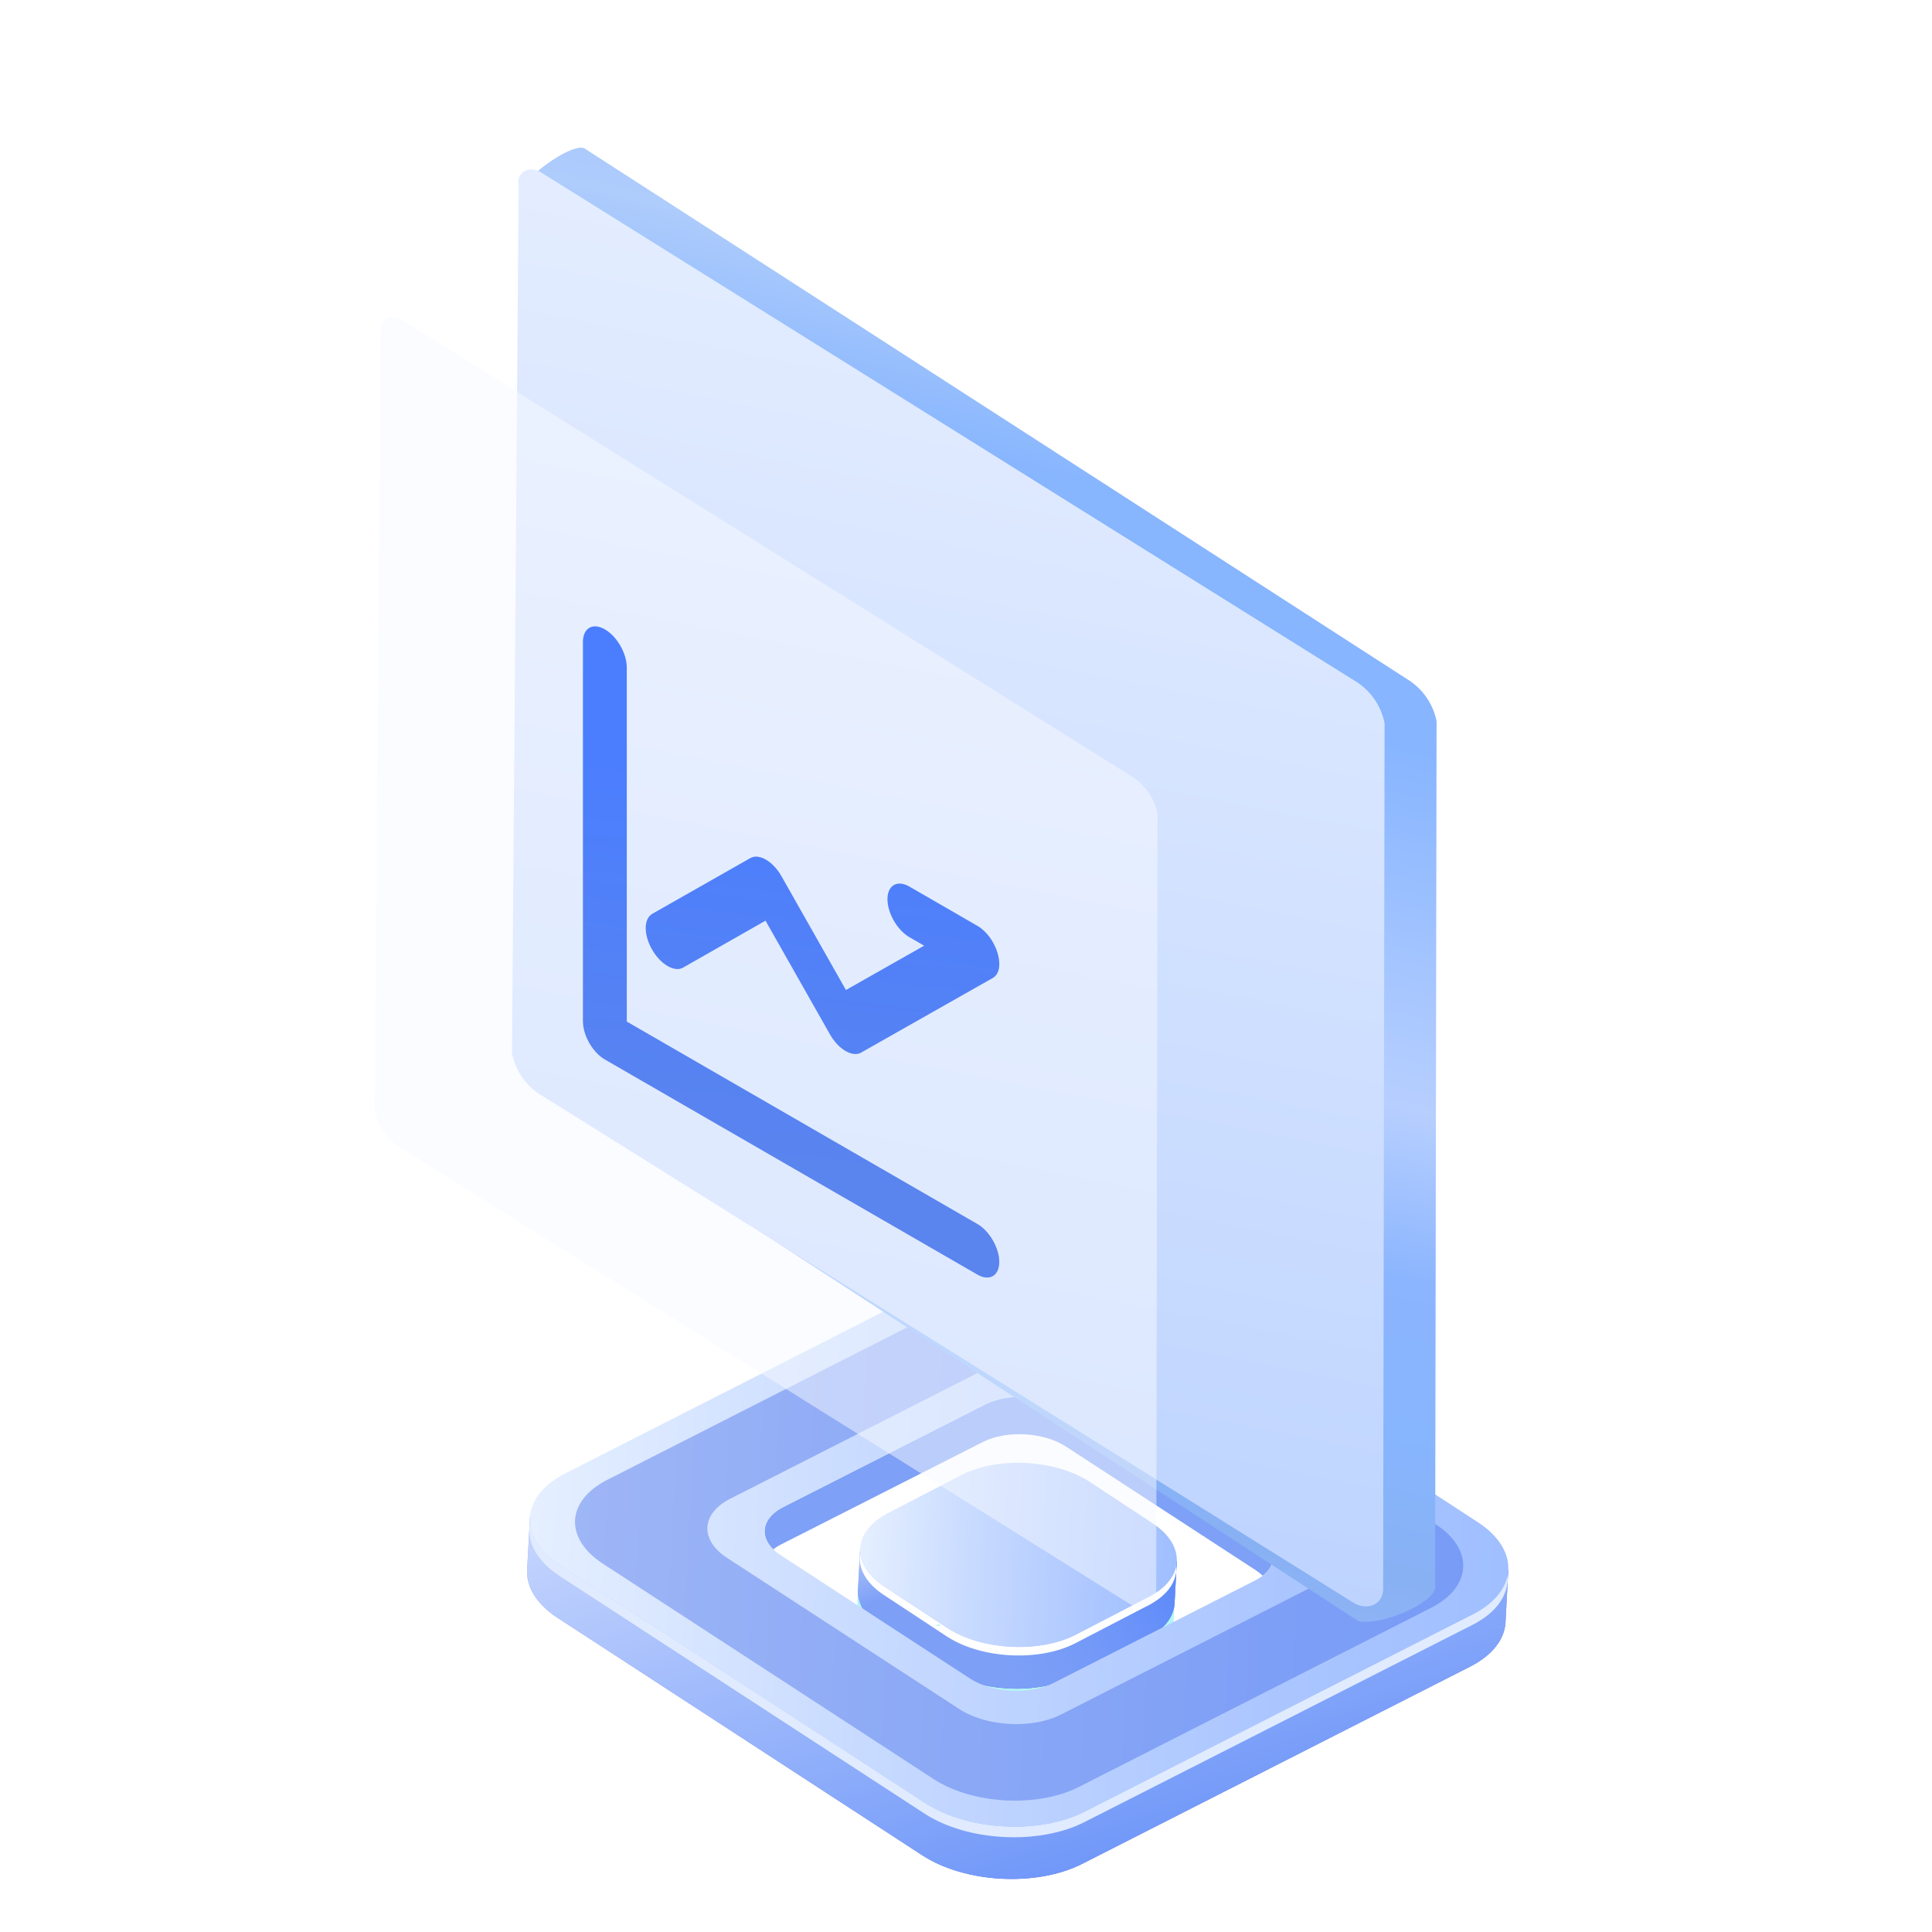 <svg xmlns="http://www.w3.org/2000/svg" width="232" height="232" fill="none"><path fill="#42E8E0" d="m140.841 196.25.225-4.208-2.322.914c1.117-5.124-7.043 6.275-9.374 6.471l1.81-.637-11.36.173-7.765.61.867-.439c-3.014-1.608-4.5-4.997-6.008-8.1l-2.509 1.322-1.357-1.761-.225 4.209c-.086 1.608.888 3.272 2.942 4.61l7.535 4.962c4.105 2.672 11.003 3.04 15.37.822l8.755-4.546c2.168-1.096 3.291-2.614 3.409-4.195.008-.07.012-.14.012-.211l-.005.004Z" opacity=".4"/><path fill="url(#a)" d="m141.048 192.396.262-4.899-2.199-1.383c-.847 3.837-5.538 6.144-9.374 6.471l1.811-.638-11.538 3.486-7.588-2.702.867-.439c-3.014-1.609-4.499-4.997-6.008-8.1l-2.515 1.351-1.469.344-.27 5.05c-.086 1.608.888 3.272 2.942 4.611l7.535 4.957c4.104 2.676 11.003 3.045 15.37.822l8.755-4.546c2.168-1.092 3.291-2.61 3.409-4.191.008-.07.012-.14.011-.21l-.001.016Z"/><path fill="url(#b)" d="m141.048 192.396.262-4.899-2.199-1.383c-.847 3.837-5.538 6.144-9.374 6.471l1.811-.638-11.538 3.486-7.588-2.702.867-.439c-3.014-1.609-4.499-4.997-6.008-8.1l-2.515 1.351-1.469.344-.27 5.05c-.086 1.608.888 3.272 2.942 4.611l7.535 4.957c4.104 2.676 11.003 3.045 15.37.822l8.755-4.546c2.168-1.092 3.291-2.61 3.409-4.191.008-.07.012-.14.011-.21l-.001.016Z"/><path fill="url(#c)" d="m129.737 192.593 1.81-.638-10.041 3.034-.416 7.782c2.78.148 5.597-.317 7.783-1.428l8.756-4.547c2.167-1.091 3.29-2.609 3.408-4.19.008-.07.012-.14.012-.211l.262-4.899-2.008-1.263-.219-.012c-.911 3.779-5.55 6.047-9.347 6.372Z"/><path fill="url(#d)" d="m113.772 195.499-7.534-4.961c-4.109-2.676-3.896-6.658.475-8.88l8.755-4.547c4.367-2.223 11.265-1.854 15.37.822l7.535 4.962c4.104 2.676 3.891 6.657-.475 8.88l-8.756 4.546c-4.366 2.219-11.265 1.85-15.37-.822Z"/><path fill="#fff" d="m137.9 191.776-8.756 4.546c-4.366 2.219-11.265 1.85-15.37-.822l-7.534-4.961c-1.834-1.196-2.811-2.653-2.932-4.095-.343 1.759.607 3.637 2.877 5.118l7.535 4.961c4.105 2.672 11.003 3.041 15.37.822l8.755-4.546c2.416-1.23 3.56-2.997 3.403-4.786-.274 1.424-1.402 2.782-3.348 3.763Z"/><path fill="#42E8E0" d="m112.287 195.259.719-.059-.282-.162-.437.221Zm17.832-.312-.038-.002-.48.172c.181-.026.356-.084.518-.17Zm8.913-6.308a2.26 2.26 0 0 0 .022-.419c-.007.129-.044.27-.081.415l.059.004Z" opacity=".4"/><path fill="url(#e)" d="m180.796 194.639.326-6.111-2.746-1.726c-1.058 4.793-6.914 7.65-11.704 8.082l-33.401 17.207-14.402 4.35-43.842-25.694 1.075-.55c-3.756-2.008-5.614-6.239-7.495-10.109l-3.135 1.664-1.831.409-.34 6.368c-.108 2.007 1.105 4.085 3.67 5.755l43.788 28.51c5.124 3.339 13.717 3.798 19.185 1.026l46.579-23.678c2.68-1.363 4.11-3.258 4.258-5.23l.014-.265.001-.008Z"/><path fill="url(#f)" d="m180.796 194.639.326-6.111-2.746-1.726c-1.058 4.793-6.914 7.65-11.704 8.082l-33.401 17.207-14.402 4.35-43.842-25.694 1.075-.55c-3.756-2.008-5.614-6.239-7.495-10.109l-3.135 1.664-1.831.409-.34 6.368c-.108 2.007 1.105 4.085 3.67 5.755l43.788 28.51c5.124 3.339 13.717 3.798 19.185 1.026l46.579-23.678c2.68-1.363 4.11-3.258 4.258-5.23l.014-.265.001-.008Z"/><path fill="#7EA0F6" d="M92.853 186.058c.291-.23.606-.43.938-.596l24.217-12.296c2.836-1.444 7.312-1.204 9.982.534l22.77 14.83c.312.203.605.435.874.692 1.885-1.486 1.697-3.653-.634-5.17l-22.753-14.854c-2.67-1.739-7.145-1.978-9.981-.534L94.039 180.98c-2.48 1.265-2.895 3.412-1.186 5.078Z"/><path fill="url(#g)" fill-rule="evenodd" d="m133.66 154.266 43.789 28.511c5.124 3.338 4.858 8.309-.593 11.086l-46.579 23.678c-5.468 2.772-14.061 2.312-19.185-1.026l-43.789-28.51c-5.128-3.339-4.862-8.314.593-11.086l46.575-23.679c5.472-2.771 14.061-2.312 19.189 1.026Zm-7.173 47.844 24.222-12.321v.004c2.836-1.44 2.974-4.028.291-5.763l-22.77-14.834c-2.67-1.738-7.145-1.977-9.981-.534l-24.21 12.314c-2.836 1.443-2.974 4.032-.308 5.766l22.774 14.834c2.667 1.734 7.146 1.973 9.982.534Z" clip-rule="evenodd"/><path fill="#3A65E8" fill-rule="evenodd" d="m132.625 157.131 39.745 25.884c4.656 3.014 4.413 7.547-.539 10.068l-42.278 21.498c-4.948 2.517-12.763 2.099-17.418-.932l-39.749-25.884c-4.651-3.03-4.41-7.546.538-10.063l42.283-21.502c4.948-2.522 12.763-2.104 17.418.931Zm-5.206 48.75 29.685-15.093c3.478-1.768 3.647-4.937.378-7.07l-27.906-18.173c-3.27-2.125-8.763-2.419-12.232-.654l-29.686 15.097c-3.47 1.769-3.639 4.938-.378 7.066l27.911 18.174c3.265 2.128 8.758 2.422 12.228.653Z" clip-rule="evenodd" opacity=".4"/><path fill="#E0EBFF" d="m176.857 193.858-46.579 23.678c-5.451 2.773-14.044 2.313-19.185-1.026l-43.789-28.511c-2.29-1.49-3.501-3.31-3.658-5.113-.43 2.198.757 4.545 3.59 6.389l43.789 28.51c5.124 3.339 13.717 3.798 19.185 1.026l46.579-23.678c3.034-1.526 4.418-3.744 4.247-5.973-.344 1.779-1.742 3.46-4.179 4.698Z"/><path fill="url(#h)" fill-opacity=".8" d="M70.036 131.359a6.92 6.92 0 0 1-3.169-4.565l.734-94.127c-.245-1.434 1.12-2.247 2.435-1.434l87.948 55.392a6.947 6.947 0 0 1 3.16 4.565l-.174 93.894c0 1.698-1.712 2.461-3.291 1.485l-87.643-55.21Z"/><path fill="url(#i)" d="M66.875 132.01a7.617 7.617 0 0 1-3.485-5.023l-.897-103.65c-.275-1.586 6.294-6.383 7.741-5.488l98.799 63.744a7.668 7.668 0 0 1 3.475 5.023l-.173 103.959c0 1.861-6.241 4.641-9.192 4.11L66.875 132.01Z"/><g filter="url(#j)"><path fill="url(#k)" d="M64.962 133.281a7.615 7.615 0 0 1-3.485-5.023l.805-104.203c-.275-1.586 1.233-2.47 2.68-1.576L162.79 83.6a7.668 7.668 0 0 1 3.475 5.023l-.174 103.96c0 1.86-1.875 2.704-3.617 1.626l-97.513-60.928Z"/></g><g filter="url(#l)"><path fill="#F9FBFF" fill-opacity=".5" d="M48.126 137.846A6.84 6.84 0 0 1 45 133.334l.722-93.598c-.247-1.425 1.106-2.22 2.404-1.415l87.757 54.9A6.886 6.886 0 0 1 139 97.733l-.155 93.379c0 1.671-1.682 2.429-3.246 1.461l-87.473-54.727Z"/></g><g filter="url(#m)"><path fill="url(#n)" d="M72.633 75.573c1.35.779 2.463 2.598 2.613 4.197l.02.362v42.54l42.097 24.306c1.35.779 2.463 2.593 2.617 4.19l.016.365c-.001.744-.237 1.326-.666 1.634-.428.309-1.019.324-1.659.041l-.308-.155-44.73-25.825c-.646-.373-1.268-1.007-1.75-1.781-.481-.774-.789-1.634-.863-2.417l-.02-.362V77.093c0-1.678 1.18-2.359 2.633-1.52Zm44.73 35.601c2.25 1.299 3.418 4.981 2.053 6.125l-.198.141-15.819 8.961c-.458.26-1.066.222-1.71-.109-.644-.331-1.278-.93-1.783-1.685l-.245-.401-7.736-13.65-9.899 5.638c-.454.259-1.057.223-1.697-.102-.64-.325-1.27-.916-1.776-1.662l-.249-.399c-.45-.785-.72-1.638-.758-2.398-.038-.76.159-1.375.553-1.731l.217-.162 11.794-6.704c.457-.261 1.067-.223 1.711.108.645.331 1.28.932 1.786 1.688l.244.401 7.732 13.648 9.39-5.321-1.772-1.023c-.645-.373-1.267-1.006-1.748-1.779-.482-.772-.79-1.632-.865-2.414l-.02-.363c0-1.558 1.019-2.256 2.329-1.677l.304.157 8.17 4.717-.008-.004Z"/></g><defs><linearGradient id="a" x1="87.242" x2="95.659" y1="186.77" y2="213.182" gradientUnits="userSpaceOnUse"><stop stop-color="#BCBEFF"/><stop offset=".23" stop-color="#AAADF8"/><stop offset=".68" stop-color="#7C83E5"/><stop offset="1" stop-color="#5761D7"/></linearGradient><linearGradient id="b" x1="87.242" x2="95.659" y1="186.77" y2="213.182" gradientUnits="userSpaceOnUse"><stop stop-color="#CFDCFE"/><stop offset=".39" stop-color="#7D9FF6"/></linearGradient><linearGradient id="c" x1="140.547" x2="120.36" y1="190.377" y2="200.47" gradientUnits="userSpaceOnUse"><stop stop-color="#5F8BF9"/><stop offset="1" stop-color="#7299FB" stop-opacity="0"/></linearGradient><linearGradient id="d" x1="102.717" x2="140.712" y1="196.75" y2="198.782" gradientUnits="userSpaceOnUse"><stop stop-color="#E5EFFF"/><stop offset=".36" stop-color="#C7DAFF"/><stop offset=".77" stop-color="#ABC6FF"/><stop offset="1" stop-color="#A0BFFF"/></linearGradient><linearGradient id="e" x1="3.72" x2="15.933" y1="173.71" y2="244.579" gradientUnits="userSpaceOnUse"><stop stop-color="#BCBEFF"/><stop offset=".23" stop-color="#AAADF8"/><stop offset=".68" stop-color="#7C83E5"/><stop offset="1" stop-color="#5761D7"/></linearGradient><linearGradient id="f" x1="3.72" x2="32.225" y1="173.71" y2="264.841" gradientUnits="userSpaceOnUse"><stop offset=".062" stop-color="#E3EBFF"/><stop offset="1" stop-color="#638EF8"/></linearGradient><linearGradient id="g" x1="61.819" x2="179.305" y1="216.174" y2="222.457" gradientUnits="userSpaceOnUse"><stop stop-color="#E5EFFF"/><stop offset=".36" stop-color="#C7DAFF"/><stop offset=".77" stop-color="#ABC6FF"/><stop offset="1" stop-color="#A0BFFF"/></linearGradient><linearGradient id="h" x1="206.458" x2="70.525" y1="108.59" y2="28.466" gradientUnits="userSpaceOnUse"><stop stop-color="#B6C6FF"/><stop offset="1" stop-color="#89F7FE"/></linearGradient><linearGradient id="i" x1="115.411" x2="69.198" y1="-18.852" y2="179.321" gradientUnits="userSpaceOnUse"><stop stop-color="#93B6FC"/><stop offset=".248" stop-color="#AECCFC"/><stop offset=".351" stop-color="#87B5FE"/><stop offset=".459" stop-color="#87B5FF"/><stop offset=".668" stop-color="#B7CFFF"/><stop offset=".766" stop-color="#8BB5FE"/><stop offset=".856" stop-color="#87B5FE"/><stop offset=".941" stop-color="#88B1F3"/><stop offset="1" stop-color="#93B5F7"/></linearGradient><linearGradient id="k" x1="116.289" x2="84.076" y1="22.122" y2="185.765" gradientUnits="userSpaceOnUse"><stop stop-color="#E7EFFF"/><stop offset="1" stop-color="#BCD3FF"/></linearGradient><linearGradient id="n" x1="86.667" x2="81.456" y1="92.284" y2="138.618" gradientUnits="userSpaceOnUse"><stop stop-color="#4B7EFF"/><stop offset="1" stop-color="#5A84EE"/></linearGradient><filter id="j" width="104.789" height="177.907" x="61.477" y="18.559" color-interpolation-filters="sRGB" filterUnits="userSpaceOnUse"><feFlood flood-opacity="0" result="BackgroundImageFix"/><feBlend in="SourceGraphic" in2="BackgroundImageFix" result="shape"/><feColorMatrix in="SourceAlpha" result="hardAlpha" values="0 0 0 0 0 0 0 0 0 0 0 0 0 0 0 0 0 0 127 0"/><feOffset dy="1.781"/><feGaussianBlur stdDeviation="2.85"/><feComposite in2="hardAlpha" k2="-1" k3="1" operator="arithmetic"/><feColorMatrix values="0 0 0 0 1 0 0 0 0 1 0 0 0 0 1 0 0 0 1 0"/><feBlend in2="shape" result="effect1_innerShadow_1524_14197"/><feColorMatrix in="SourceAlpha" result="hardAlpha" values="0 0 0 0 0 0 0 0 0 0 0 0 0 0 0 0 0 0 127 0"/><feOffset dy="-3.563"/><feGaussianBlur stdDeviation="5.522"/><feComposite in2="hardAlpha" k2="-1" k3="1" operator="arithmetic"/><feColorMatrix values="0 0 0 0 1 0 0 0 0 1 0 0 0 0 1 0 0 0 1 0"/><feBlend in2="effect1_innerShadow_1524_14197" result="effect2_innerShadow_1524_14197"/></filter><filter id="l" width="102" height="163" x="41" y="34" color-interpolation-filters="sRGB" filterUnits="userSpaceOnUse"><feFlood flood-opacity="0" result="BackgroundImageFix"/><feGaussianBlur in="BackgroundImageFix" stdDeviation="2"/><feComposite in2="SourceAlpha" operator="in" result="effect1_backgroundBlur_1524_14197"/><feBlend in="SourceGraphic" in2="effect1_backgroundBlur_1524_14197" result="shape"/></filter><filter id="m" width="53.446" height="81.642" x="68.277" y="74.209" color-interpolation-filters="sRGB" filterUnits="userSpaceOnUse"><feFlood flood-opacity="0" result="BackgroundImageFix"/><feColorMatrix in="SourceAlpha" result="hardAlpha" values="0 0 0 0 0 0 0 0 0 0 0 0 0 0 0 0 0 0 127 0"/><feOffset dy=".718"/><feGaussianBlur stdDeviation=".861"/><feComposite in2="hardAlpha" operator="out"/><feColorMatrix values="0 0 0 0 0.949 0 0 0 0 0.966 0 0 0 0 1 0 0 0 0.66 0"/><feBlend in2="BackgroundImageFix" result="effect1_dropShadow_1524_14197"/><feBlend in="SourceGraphic" in2="effect1_dropShadow_1524_14197" result="shape"/><feColorMatrix in="SourceAlpha" result="hardAlpha" values="0 0 0 0 0 0 0 0 0 0 0 0 0 0 0 0 0 0 127 0"/><feOffset/><feGaussianBlur stdDeviation=".538"/><feComposite in2="hardAlpha" k2="-1" k3="1" operator="arithmetic"/><feColorMatrix values="0 0 0 0 0.138 0 0 0 0 0.348 0 0 0 0 0.879 0 0 0 1 0"/><feBlend in2="shape" result="effect2_innerShadow_1524_14197"/><feColorMatrix in="SourceAlpha" result="hardAlpha" values="0 0 0 0 0 0 0 0 0 0 0 0 0 0 0 0 0 0 127 0"/><feOffset dy="-.718"/><feGaussianBlur stdDeviation="1.077"/><feComposite in2="hardAlpha" k2="-1" k3="1" operator="arithmetic"/><feColorMatrix values="0 0 0 0 0.312 0 0 0 0 0.485 0 0 0 0 0.929 0 0 0 1 0"/><feBlend in2="effect2_innerShadow_1524_14197" result="effect3_innerShadow_1524_14197"/></filter></defs></svg>